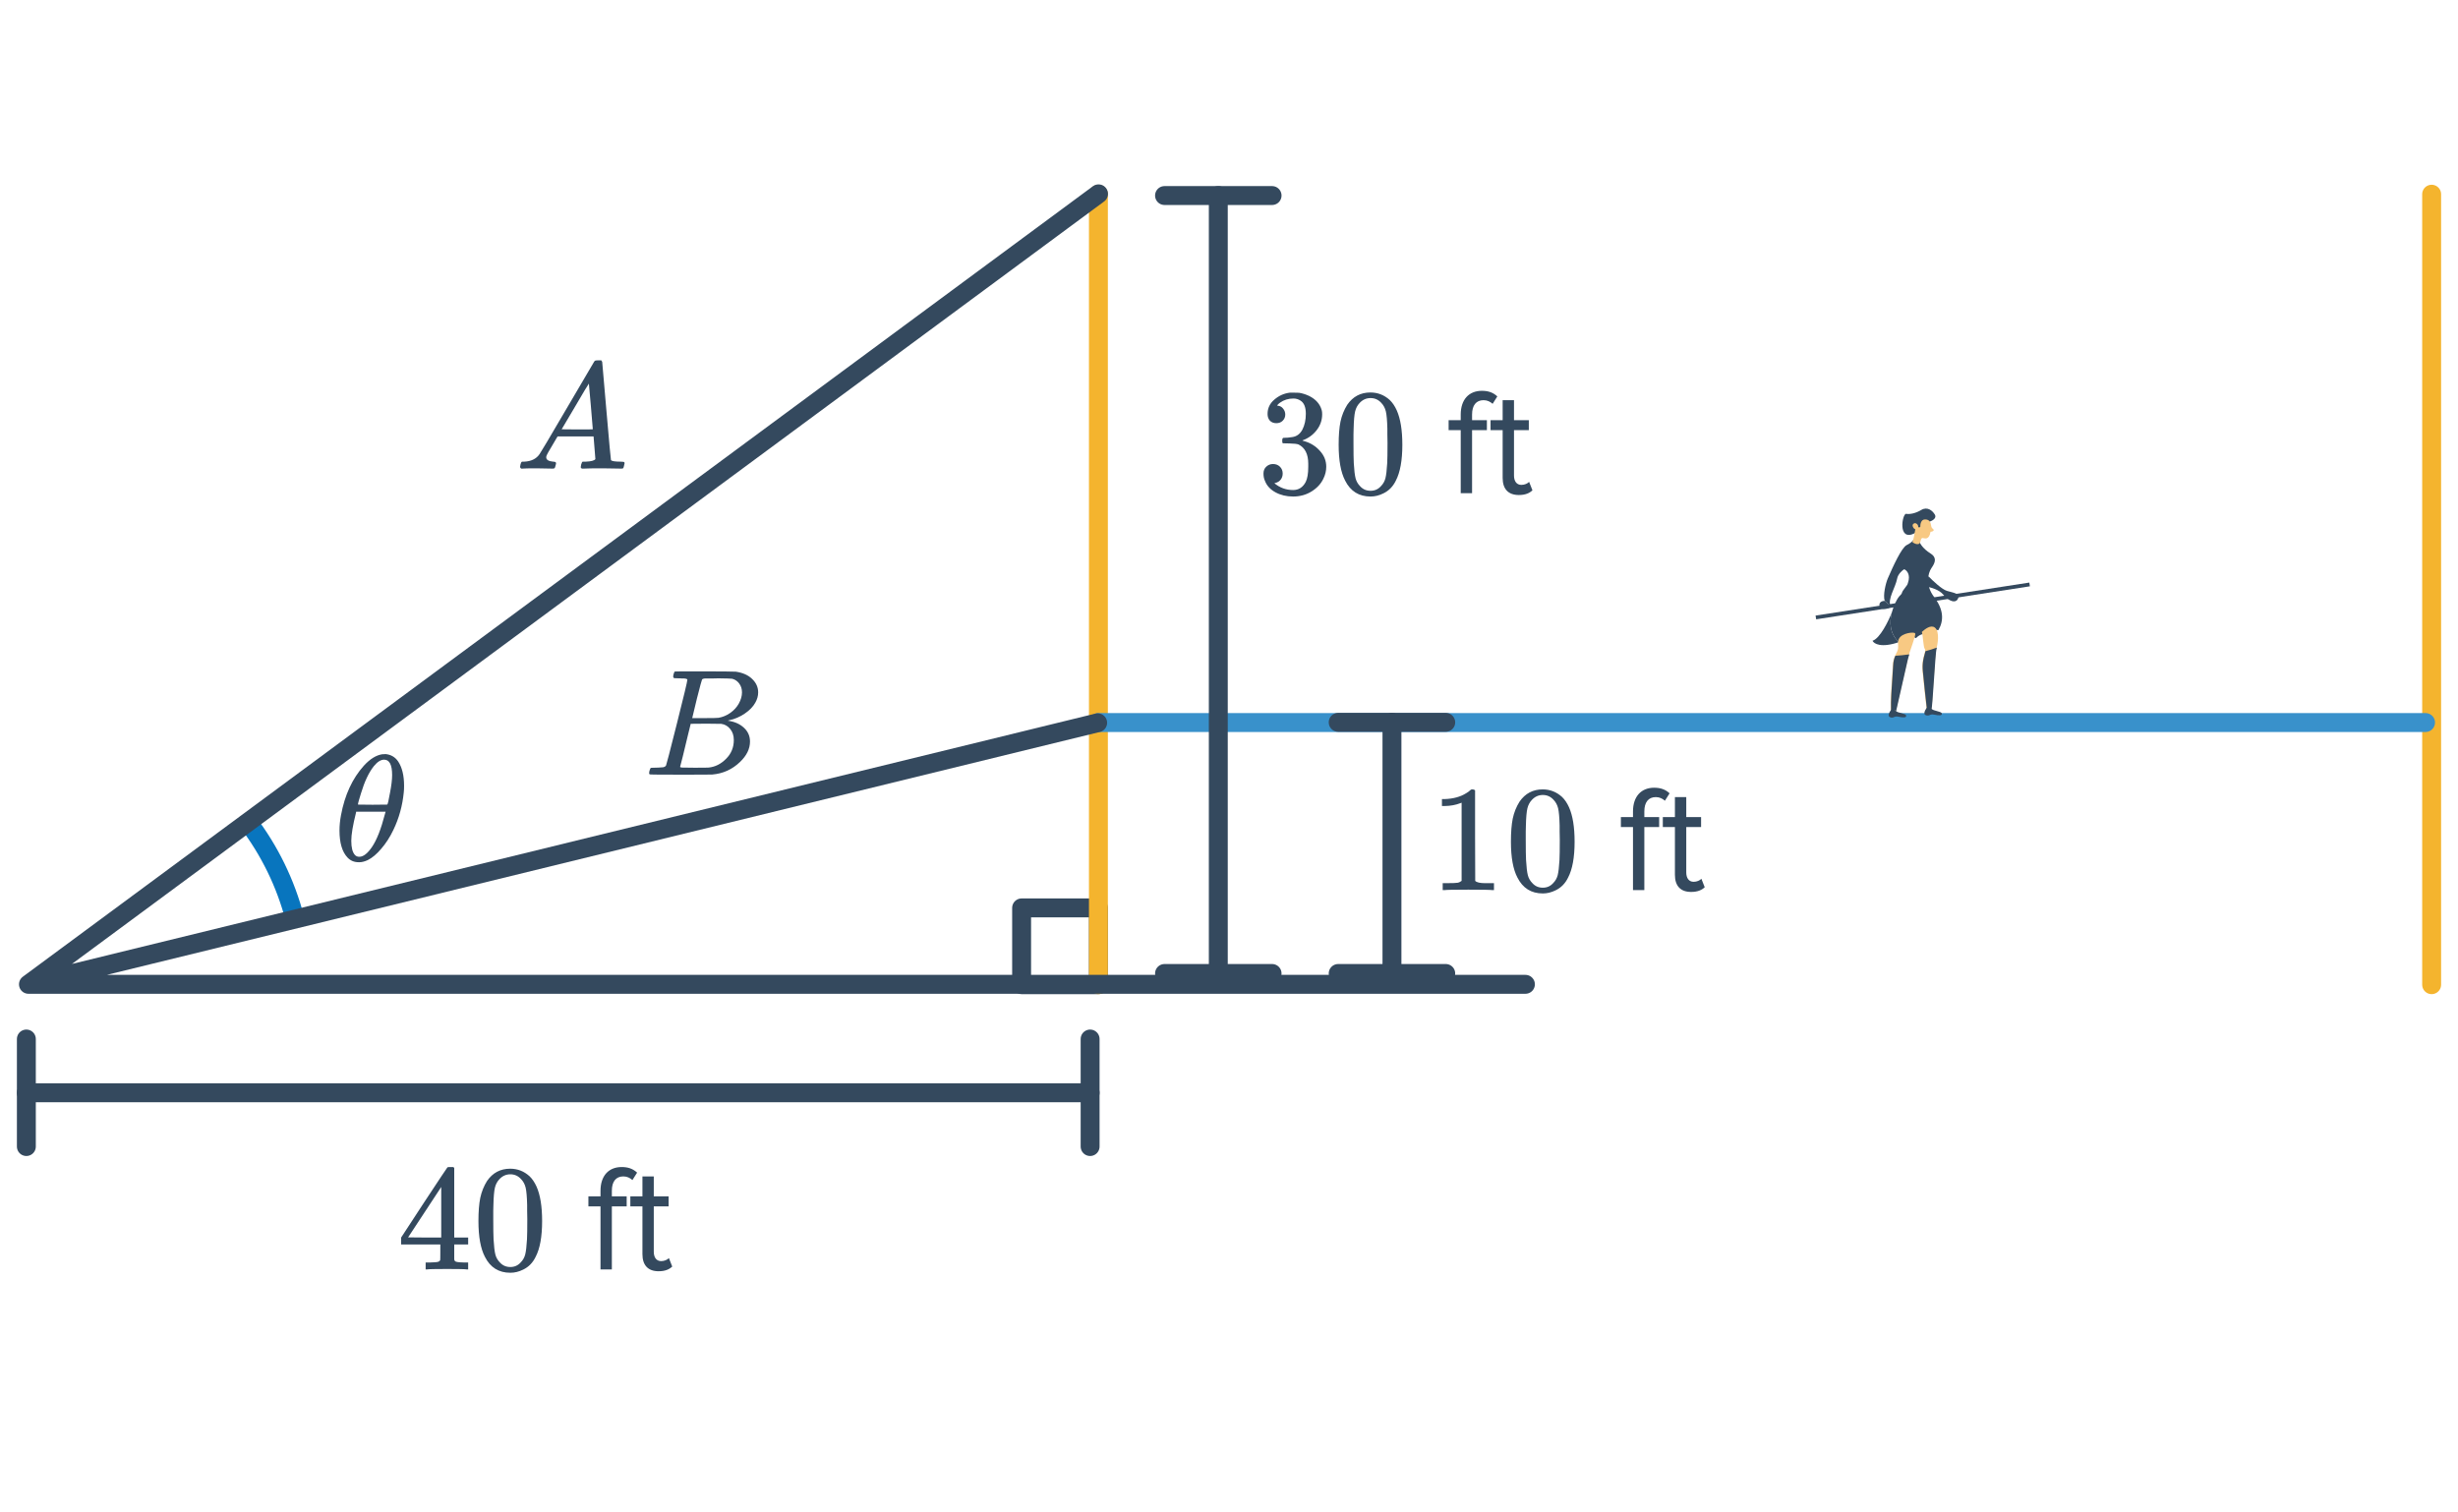 <svg width="260" height="160" viewBox="0 0 260 160" fill="none" xmlns="http://www.w3.org/2000/svg">
<rect x="108.063" y="96.044" width="8.125" height="8.125" stroke="#34495E" stroke-width="2" stroke-linecap="round" stroke-linejoin="round"/>
<path d="M116.187 20.545V104.169" stroke="#F4B42E" stroke-width="2" stroke-linecap="round"/>
<path d="M40.454 79.788C40.465 79.788 40.508 79.788 40.582 79.788C40.657 79.778 40.721 79.772 40.774 79.772C41.35 79.826 41.798 80.087 42.118 80.556C42.534 81.186 42.742 82.044 42.742 83.132C42.742 83.42 42.732 83.65 42.71 83.82C42.572 85.239 42.204 86.567 41.606 87.804C41.244 88.562 40.817 89.223 40.326 89.788C39.846 90.354 39.372 90.754 38.902 90.988C38.572 91.138 38.284 91.212 38.038 91.212H37.926C37.457 91.212 37.068 91.047 36.758 90.716C36.193 90.119 35.91 89.164 35.91 87.852C35.91 87.34 35.964 86.802 36.07 86.236C36.465 84.103 37.27 82.359 38.486 81.004C39.137 80.29 39.793 79.884 40.454 79.788ZM41.478 81.996C41.478 80.908 41.196 80.364 40.63 80.364C40.278 80.364 39.916 80.594 39.542 81.052C39.009 81.724 38.556 82.684 38.182 83.932C37.969 84.604 37.862 84.999 37.862 85.116C38.385 85.127 38.902 85.132 39.414 85.132L40.966 85.116C41.02 85.063 41.116 84.647 41.254 83.868C41.404 83.09 41.478 82.466 41.478 81.996ZM40.71 86.14L40.79 85.868H37.67L37.654 85.98C37.324 87.303 37.158 88.29 37.158 88.94C37.158 89.666 37.286 90.167 37.542 90.444C37.66 90.572 37.814 90.636 38.006 90.636C38.433 90.636 38.881 90.29 39.35 89.596C39.852 88.86 40.305 87.708 40.71 86.14Z" fill="#34495E"/>
<path d="M72.709 71.903C72.709 71.893 72.704 71.882 72.693 71.871C72.682 71.85 72.666 71.839 72.645 71.839C72.624 71.829 72.602 71.818 72.581 71.807C72.56 71.797 72.528 71.791 72.485 71.791C72.442 71.781 72.405 71.775 72.373 71.775C72.341 71.775 72.298 71.775 72.245 71.775C72.192 71.775 72.144 71.775 72.101 71.775C72.069 71.765 72.021 71.759 71.957 71.759C71.893 71.759 71.84 71.759 71.797 71.759C71.541 71.759 71.386 71.754 71.333 71.743C71.28 71.733 71.242 71.701 71.221 71.647C71.2 71.615 71.205 71.519 71.237 71.359C71.29 71.167 71.338 71.061 71.381 71.039C71.392 71.029 72.085 71.023 73.461 71.023C76.224 71.023 77.68 71.034 77.829 71.055C78.565 71.162 79.141 71.418 79.557 71.823C79.984 72.229 80.197 72.703 80.197 73.247C80.197 73.621 80.096 73.983 79.893 74.335C79.658 74.762 79.28 75.151 78.757 75.503C78.245 75.845 77.706 76.074 77.141 76.191L76.981 76.239C77.685 76.335 78.25 76.581 78.677 76.975C79.114 77.37 79.333 77.861 79.333 78.447C79.333 79.215 78.981 79.935 78.277 80.607C77.456 81.397 76.48 81.839 75.349 81.935C75.274 81.946 74.149 81.951 71.973 81.951C69.84 81.951 68.757 81.941 68.725 81.919C68.682 81.887 68.661 81.845 68.661 81.791C68.661 81.717 68.672 81.642 68.693 81.567C68.746 81.365 68.8 81.253 68.853 81.231C68.896 81.221 68.976 81.215 69.093 81.215H69.189C69.477 81.215 69.797 81.199 70.149 81.167C70.298 81.135 70.4 81.071 70.453 80.975C70.485 80.933 70.869 79.45 71.605 76.527C72.341 73.605 72.709 72.063 72.709 71.903ZM78.485 73.247C78.485 72.885 78.389 72.575 78.197 72.319C78.016 72.063 77.77 71.893 77.461 71.807C77.386 71.786 76.896 71.77 75.989 71.759C75.776 71.759 75.552 71.765 75.317 71.775C75.082 71.775 74.896 71.775 74.757 71.775H74.549C74.4 71.786 74.304 71.823 74.261 71.887C74.229 71.93 74.048 72.602 73.717 73.903C73.397 75.205 73.232 75.893 73.221 75.967H74.517C75.381 75.967 75.877 75.957 76.005 75.935C76.442 75.861 76.853 75.69 77.237 75.423C77.632 75.146 77.936 74.815 78.149 74.431C78.373 74.026 78.485 73.631 78.485 73.247ZM77.621 78.287C77.621 77.818 77.493 77.429 77.237 77.119C76.992 76.81 76.677 76.629 76.293 76.575C76.229 76.565 75.786 76.559 74.965 76.559C73.706 76.559 73.072 76.565 73.061 76.575C73.061 76.597 72.965 76.986 72.773 77.743C72.592 78.501 72.41 79.253 72.229 79.999L71.941 81.119C71.941 81.162 72.005 81.189 72.133 81.199C72.261 81.199 72.693 81.205 73.429 81.215C74.378 81.215 74.89 81.21 74.965 81.199C75.658 81.125 76.272 80.815 76.805 80.271C77.349 79.727 77.621 79.066 77.621 78.287Z" fill="#34495E"/>
<path d="M55.122 49.574C55.047 49.499 55.01 49.441 55.01 49.398C55.01 49.355 55.026 49.264 55.058 49.126C55.1 48.987 55.132 48.907 55.154 48.886L55.218 48.838H55.442C56.188 48.806 56.732 48.539 57.074 48.038C57.138 47.974 58.103 46.347 59.97 43.158C61.847 39.958 62.796 38.342 62.818 38.31C62.871 38.214 62.919 38.16 62.962 38.15C63.015 38.129 63.138 38.118 63.33 38.118H63.602C63.666 38.214 63.698 38.267 63.698 38.278L64.146 43.446C64.444 46.891 64.604 48.63 64.626 48.662C64.679 48.779 65.026 48.838 65.666 48.838C65.783 48.838 65.863 48.843 65.906 48.854C65.959 48.854 65.996 48.864 66.018 48.886C66.05 48.907 66.066 48.944 66.066 48.998C66.066 49.019 66.05 49.094 66.018 49.222C65.986 49.382 65.954 49.483 65.922 49.526C65.9 49.558 65.831 49.574 65.714 49.574C65.522 49.574 65.202 49.569 64.754 49.558C64.316 49.547 63.964 49.542 63.698 49.542C62.695 49.542 62.039 49.553 61.73 49.574H61.538C61.474 49.51 61.436 49.467 61.426 49.446C61.426 49.414 61.442 49.312 61.474 49.142C61.516 49.003 61.548 48.918 61.57 48.886L61.634 48.838H61.954C62.53 48.816 62.871 48.726 62.978 48.566L62.786 46.166H58.978L58.434 47.094C58.05 47.734 57.852 48.081 57.842 48.134C57.799 48.219 57.778 48.299 57.778 48.374C57.778 48.641 58.023 48.795 58.514 48.838C58.716 48.838 58.818 48.891 58.818 48.998C58.818 49.051 58.802 49.126 58.77 49.222C58.738 49.371 58.706 49.467 58.674 49.51C58.642 49.553 58.572 49.574 58.466 49.574C58.284 49.574 57.996 49.569 57.602 49.558C57.207 49.547 56.908 49.542 56.706 49.542C55.948 49.542 55.463 49.553 55.25 49.574H55.122ZM62.706 45.414C62.706 45.297 62.636 44.465 62.498 42.918C62.37 41.371 62.3 40.593 62.29 40.582L61.858 41.27C61.687 41.558 61.351 42.129 60.85 42.982L59.41 45.414L61.058 45.43C62.156 45.43 62.706 45.425 62.706 45.414Z" fill="#34495E"/>
<path d="M49.376 134.291C49.227 134.259 48.539 134.243 47.312 134.243C46.032 134.243 45.317 134.259 45.168 134.291H45.024V133.555H45.52C45.979 133.544 46.261 133.518 46.368 133.475C46.453 133.454 46.517 133.4 46.56 133.315C46.571 133.294 46.576 133.006 46.576 132.451V131.651H42.432V130.915L44.848 127.219C46.48 124.744 47.307 123.502 47.328 123.491C47.349 123.47 47.461 123.459 47.664 123.459H47.952L48.048 123.555V130.915H49.52V131.651H48.048V132.467C48.048 132.904 48.048 133.16 48.048 133.235C48.059 133.31 48.091 133.374 48.144 133.427C48.229 133.502 48.533 133.544 49.056 133.555H49.52V134.291H49.376ZM46.672 130.915V125.571L43.168 130.899L44.912 130.915H46.672ZM51.52 124.931C52.117 124.067 52.933 123.635 53.968 123.635C54.747 123.635 55.429 123.902 56.016 124.435C56.304 124.712 56.549 125.075 56.752 125.523C57.147 126.408 57.344 127.624 57.344 129.171C57.344 130.824 57.115 132.088 56.656 132.963C56.357 133.582 55.92 134.03 55.344 134.307C54.896 134.531 54.443 134.643 53.984 134.643C52.757 134.643 51.861 134.083 51.296 132.963C50.837 132.088 50.608 130.824 50.608 129.171C50.608 128.179 50.672 127.363 50.8 126.723C50.939 126.072 51.179 125.475 51.52 124.931ZM55.12 124.739C54.811 124.398 54.432 124.227 53.984 124.227C53.536 124.227 53.152 124.398 52.832 124.739C52.597 124.984 52.437 125.283 52.352 125.635C52.267 125.987 52.213 126.595 52.192 127.459C52.192 127.523 52.187 127.731 52.176 128.083C52.176 128.435 52.176 128.728 52.176 128.963C52.176 129.987 52.187 130.702 52.208 131.107C52.251 131.854 52.315 132.392 52.4 132.723C52.485 133.043 52.645 133.32 52.88 133.555C53.168 133.875 53.536 134.035 53.984 134.035C54.421 134.035 54.784 133.875 55.072 133.555C55.307 133.32 55.467 133.043 55.552 132.723C55.637 132.392 55.701 131.854 55.744 131.107C55.765 130.702 55.776 129.987 55.776 128.963C55.776 128.728 55.771 128.435 55.76 128.083C55.76 127.731 55.76 127.523 55.76 127.459C55.739 126.595 55.685 125.987 55.6 125.635C55.515 125.283 55.355 124.984 55.12 124.739ZM64.72 134.291V127.619H66.288V126.563H64.72V125.971C64.72 124.995 65.152 124.451 65.936 124.451C66.336 124.451 66.64 124.611 66.896 124.835L67.392 124.051C66.912 123.603 66.368 123.459 65.76 123.459C64.384 123.459 63.52 124.387 63.52 125.971V126.563H62.24V127.619H63.52V134.291H64.72ZM69.667 134.483C70.371 134.483 70.803 134.275 71.107 133.987L70.755 133.091C70.595 133.267 70.275 133.411 69.939 133.411C69.411 133.411 69.155 132.995 69.155 132.419V127.619H70.723V126.563H69.155V124.451H67.955V126.563H66.675V127.619H67.955V132.675C67.955 133.827 68.531 134.483 69.667 134.483Z" fill="#34495E"/>
<path d="M157.853 94.164C157.671 94.132 156.823 94.116 155.309 94.116C153.815 94.116 152.978 94.132 152.797 94.164H152.605V93.428H153.021C153.639 93.428 154.039 93.412 154.221 93.38C154.306 93.369 154.434 93.305 154.605 93.188V84.916C154.583 84.916 154.541 84.932 154.477 84.964C153.986 85.156 153.437 85.257 152.829 85.268H152.525V84.532H152.829C153.725 84.5 154.471 84.297 155.069 83.924C155.261 83.817 155.426 83.695 155.565 83.556C155.586 83.524 155.65 83.508 155.757 83.508C155.863 83.508 155.954 83.54 156.029 83.604V88.388L156.045 93.188C156.205 93.348 156.551 93.428 157.085 93.428H157.613H158.029V94.164H157.853ZM160.733 84.804C161.33 83.94 162.146 83.508 163.181 83.508C163.959 83.508 164.642 83.775 165.229 84.308C165.517 84.585 165.762 84.948 165.965 85.396C166.359 86.281 166.557 87.497 166.557 89.044C166.557 90.697 166.327 91.961 165.869 92.836C165.57 93.455 165.133 93.903 164.557 94.18C164.109 94.404 163.655 94.516 163.197 94.516C161.97 94.516 161.074 93.956 160.509 92.836C160.05 91.961 159.821 90.697 159.821 89.044C159.821 88.052 159.885 87.236 160.013 86.596C160.151 85.945 160.391 85.348 160.733 84.804ZM164.333 84.612C164.023 84.271 163.645 84.1 163.197 84.1C162.749 84.1 162.365 84.271 162.045 84.612C161.81 84.857 161.65 85.156 161.565 85.508C161.479 85.86 161.426 86.468 161.405 87.332C161.405 87.396 161.399 87.604 161.389 87.956C161.389 88.308 161.389 88.601 161.389 88.836C161.389 89.86 161.399 90.575 161.421 90.98C161.463 91.727 161.527 92.265 161.613 92.596C161.698 92.916 161.858 93.193 162.093 93.428C162.381 93.748 162.749 93.908 163.197 93.908C163.634 93.908 163.997 93.748 164.285 93.428C164.519 93.193 164.679 92.916 164.765 92.596C164.85 92.265 164.914 91.727 164.957 90.98C164.978 90.575 164.989 89.86 164.989 88.836C164.989 88.601 164.983 88.308 164.973 87.956C164.973 87.604 164.973 87.396 164.973 87.332C164.951 86.468 164.898 85.86 164.813 85.508C164.727 85.156 164.567 84.857 164.333 84.612ZM173.933 94.164V87.492H175.501V86.436H173.933V85.844C173.933 84.868 174.365 84.324 175.149 84.324C175.549 84.324 175.853 84.484 176.109 84.708L176.605 83.924C176.125 83.476 175.581 83.332 174.973 83.332C173.597 83.332 172.733 84.26 172.733 85.844V86.436H171.453V87.492H172.733V94.164H173.933ZM178.88 94.356C179.584 94.356 180.016 94.148 180.32 93.86L179.968 92.964C179.808 93.14 179.488 93.284 179.152 93.284C178.624 93.284 178.368 92.868 178.368 92.292V87.492H179.936V86.436H178.368V84.324H177.168V86.436H175.888V87.492H177.168V92.548C177.168 93.7 177.744 94.356 178.88 94.356Z" fill="#34495E"/>
<path d="M135.007 44.767C134.719 44.767 134.489 44.676 134.319 44.495C134.159 44.313 134.079 44.079 134.079 43.791C134.079 43.183 134.319 42.676 134.799 42.271C135.279 41.855 135.833 41.609 136.463 41.535H136.703C137.076 41.535 137.311 41.54 137.407 41.551C137.759 41.604 138.116 41.716 138.479 41.887C139.183 42.239 139.625 42.74 139.807 43.391C139.839 43.497 139.855 43.641 139.855 43.823C139.855 44.452 139.657 45.017 139.263 45.519C138.879 46.009 138.393 46.361 137.807 46.575C137.753 46.596 137.753 46.612 137.807 46.623C137.828 46.633 137.881 46.649 137.967 46.671C138.617 46.852 139.167 47.193 139.615 47.695C140.063 48.185 140.287 48.745 140.287 49.375C140.287 49.812 140.185 50.233 139.983 50.639C139.727 51.183 139.305 51.636 138.719 51.999C138.143 52.351 137.497 52.527 136.783 52.527C136.079 52.527 135.455 52.377 134.911 52.079C134.367 51.78 133.999 51.38 133.807 50.879C133.7 50.655 133.647 50.393 133.647 50.095C133.647 49.796 133.743 49.556 133.935 49.375C134.137 49.183 134.377 49.087 134.655 49.087C134.953 49.087 135.199 49.183 135.391 49.375C135.583 49.567 135.679 49.807 135.679 50.095C135.679 50.34 135.609 50.553 135.471 50.735C135.332 50.916 135.145 51.033 134.911 51.087L134.799 51.119C135.375 51.599 136.036 51.839 136.783 51.839C137.369 51.839 137.812 51.556 138.111 50.991C138.292 50.639 138.383 50.1 138.383 49.375V49.055C138.383 48.041 138.041 47.364 137.359 47.023C137.199 46.959 136.873 46.921 136.383 46.911L135.711 46.895L135.663 46.863C135.641 46.831 135.631 46.745 135.631 46.607C135.631 46.479 135.647 46.399 135.679 46.367C135.711 46.335 135.737 46.319 135.759 46.319C136.057 46.319 136.367 46.292 136.687 46.239C137.156 46.175 137.513 45.913 137.759 45.455C138.004 44.985 138.127 44.425 138.127 43.775C138.127 43.081 137.94 42.617 137.567 42.383C137.343 42.233 137.092 42.159 136.815 42.159C136.281 42.159 135.812 42.303 135.407 42.591C135.364 42.612 135.316 42.649 135.263 42.703C135.209 42.745 135.167 42.788 135.135 42.831L135.087 42.895C135.119 42.905 135.156 42.916 135.199 42.927C135.412 42.948 135.588 43.049 135.727 43.231C135.876 43.412 135.951 43.62 135.951 43.855C135.951 44.111 135.86 44.329 135.679 44.511C135.508 44.681 135.284 44.767 135.007 44.767ZM142.511 42.815C143.108 41.951 143.924 41.519 144.959 41.519C145.737 41.519 146.42 41.785 147.007 42.319C147.295 42.596 147.54 42.959 147.743 43.407C148.137 44.292 148.335 45.508 148.335 47.055C148.335 48.708 148.105 49.972 147.647 50.847C147.348 51.465 146.911 51.913 146.335 52.191C145.887 52.415 145.433 52.527 144.975 52.527C143.748 52.527 142.852 51.967 142.287 50.847C141.828 49.972 141.599 48.708 141.599 47.055C141.599 46.063 141.663 45.247 141.791 44.607C141.929 43.956 142.169 43.359 142.511 42.815ZM146.111 42.623C145.801 42.281 145.423 42.111 144.975 42.111C144.527 42.111 144.143 42.281 143.823 42.623C143.588 42.868 143.428 43.167 143.343 43.519C143.257 43.871 143.204 44.479 143.183 45.343C143.183 45.407 143.177 45.615 143.167 45.967C143.167 46.319 143.167 46.612 143.167 46.847C143.167 47.871 143.177 48.585 143.199 48.991C143.241 49.737 143.305 50.276 143.391 50.607C143.476 50.927 143.636 51.204 143.871 51.439C144.159 51.759 144.527 51.919 144.975 51.919C145.412 51.919 145.775 51.759 146.063 51.439C146.297 51.204 146.457 50.927 146.543 50.607C146.628 50.276 146.692 49.737 146.735 48.991C146.756 48.585 146.767 47.871 146.767 46.847C146.767 46.612 146.761 46.319 146.751 45.967C146.751 45.615 146.751 45.407 146.751 45.343C146.729 44.479 146.676 43.871 146.591 43.519C146.505 43.167 146.345 42.868 146.111 42.623ZM155.711 52.175V45.503H157.279V44.447H155.711V43.855C155.711 42.879 156.143 42.335 156.927 42.335C157.327 42.335 157.631 42.495 157.887 42.719L158.383 41.935C157.903 41.487 157.359 41.343 156.751 41.343C155.375 41.343 154.511 42.271 154.511 43.855V44.447H153.231V45.503H154.511V52.175H155.711ZM160.658 52.367C161.362 52.367 161.794 52.159 162.098 51.871L161.746 50.975C161.586 51.151 161.266 51.295 160.93 51.295C160.402 51.295 160.146 50.879 160.146 50.303V45.503H161.714V44.447H160.146V42.335H158.946V44.447H157.666V45.503H158.946V50.559C158.946 51.711 159.522 52.367 160.658 52.367Z" fill="#34495E"/>
<path d="M257.212 20.545V104.169" stroke="#F4B42E" stroke-width="2" stroke-linecap="round"/>
<path d="M26.161 86.884C28.507 89.949 30.217 93.452 31.189 97.187" stroke="#0875BE" stroke-width="2"/>
<path d="M2.788 115.603H115.309" stroke="#34495E" stroke-width="2" stroke-linecap="round"/>
<path d="M2.788 121.291L2.788 109.915" stroke="#34495E" stroke-width="2" stroke-linecap="round"/>
<path d="M115.309 121.291L115.309 109.915" stroke="#34495E" stroke-width="2" stroke-linecap="round"/>
<path d="M116.187 76.435L256.567 76.435" stroke="#3991CB" stroke-width="2" stroke-linecap="round"/>
<path d="M147.237 76.414L147.237 102.982" stroke="#34495E" stroke-width="2" stroke-linecap="round"/>
<path d="M141.549 76.414L152.926 76.414" stroke="#34495E" stroke-width="2" stroke-linecap="round"/>
<path d="M141.549 102.982L152.926 102.982" stroke="#34495E" stroke-width="2" stroke-linecap="round"/>
<path d="M128.868 20.686L128.868 102.982" stroke="#34495E" stroke-width="2" stroke-linecap="round"/>
<path d="M123.18 20.686H134.557" stroke="#34495E" stroke-width="2" stroke-linecap="round"/>
<path d="M123.18 102.982L134.557 102.982" stroke="#34495E" stroke-width="2" stroke-linecap="round"/>
<path d="M161.355 104.129H3.009M3.009 104.129L116.107 76.461M3.009 104.129L116.199 20.507" stroke="#34495E" stroke-width="2" stroke-linecap="round" stroke-linejoin="round"/>
<path d="M204.668 54.447C204.879 54.81 204.402 55.084 204.137 55.175L203.351 55.575L202.527 56.416C200.672 57.329 201.223 54.299 201.626 54.358C202.029 54.417 202.609 54.316 203.234 53.944C203.859 53.573 204.403 53.993 204.668 54.447Z" fill="#34495E"/>
<path d="M200.859 67.931C199.845 66.995 199.859 65.761 200.113 64.788C199.764 65.683 198.867 67.535 198.069 67.786C198.214 68.102 198.976 68.572 200.859 67.931Z" fill="#34495E"/>
<path d="M202.387 57.123C202.33 57.218 202.108 57.458 201.683 57.664C201.152 57.922 200.235 59.915 199.685 61.193C199.465 61.706 199.161 62.957 199.358 63.568L199.99 64.145C199.622 63.383 200.499 62.173 200.679 61.193C200.767 60.713 201.266 60.293 201.421 60.221C201.683 60.327 202.127 60.769 201.813 61.678C201.791 61.742 201.769 61.801 201.748 61.858L201.288 62.487C201.172 62.655 201.191 62.785 201.083 62.891C200.966 63.005 200.854 63.115 200.747 63.288C200.613 63.502 200.299 64.076 200.113 64.788C199.859 65.761 199.845 66.995 200.859 67.931C201.011 67.543 201.584 66.915 202.669 67.511C202.9 67.243 203.519 66.812 204.155 67.227C204.228 66.992 204.506 66.55 205.037 66.662C205.628 65.645 205.602 64.484 204.574 63.139C203.663 61.947 203.904 60.681 204.304 60.091L204.351 60.023C204.722 59.479 204.883 58.958 204.174 58.527C203.464 58.095 202.997 57.421 203.095 57.324L202.387 57.123Z" fill="#34495E"/>
<path d="M199.99 64.145L199.358 63.568C198.612 63.568 198.665 64.337 199.171 64.406C199.742 64.484 199.99 64.182 199.99 64.145Z" fill="#34495E"/>
<path d="M202.483 55.359C202.681 55.281 202.932 55.53 202.896 55.719C202.938 55.843 203.066 55.786 203.124 55.742C203.111 55.485 203.187 54.967 203.596 54.95C204.106 54.93 204.225 55.269 204.271 55.618C204.317 55.968 204.581 55.959 204.54 56.1C204.506 56.212 204.303 56.251 204.206 56.256C204.061 57.14 203.609 56.948 203.474 56.934C203.339 56.921 203.231 56.825 203.124 57.331C203.039 57.736 202.507 57.543 202.274 57.331C202.422 57.165 202.524 56.345 202.597 55.983C202.468 56.009 202.093 55.514 202.483 55.359Z" fill="#F8C983"/>
<path d="M200.775 68.589C200.816 68.185 200.681 67.901 200.882 67.544C201.223 66.94 202.464 66.831 202.574 66.997C202.711 67.204 201.954 68.921 201.752 69.867C201.59 70.624 200.873 73.758 200.535 75.23C200.347 74.999 200.097 75.097 199.995 75.174C199.957 73.482 200.176 71.517 200.217 70.431C200.258 69.345 200.723 69.093 200.775 68.589Z" fill="#F8C983"/>
<path d="M203.6 68.649C203.438 68.45 203.428 67.356 203.287 66.849C203.628 66.55 204.232 66.063 204.663 66.388C205.202 66.795 204.963 68.226 204.817 68.616C204.672 69.005 204.382 75.096 204.269 74.996C204.179 74.917 203.912 74.989 203.79 75.035C203.692 74.169 203.467 72.15 203.36 70.999C203.226 69.561 203.803 68.899 203.6 68.649Z" fill="#F8C983"/>
<path fill-rule="evenodd" clip-rule="evenodd" d="M203.667 68.887C204.082 68.78 204.491 68.653 204.883 68.503C204.872 68.547 204.861 68.585 204.849 68.616C204.776 68.81 204.668 70.428 204.563 71.986L204.563 71.986C204.458 73.546 204.358 75.046 204.301 74.996C204.211 74.917 203.944 74.989 203.822 75.035C203.723 74.169 203.499 72.15 203.392 70.999C203.313 70.157 203.478 69.581 203.588 69.198C203.624 69.076 203.653 68.973 203.667 68.887ZM200.486 69.373C200.943 69.345 201.443 69.297 201.961 69.223C201.887 69.457 201.825 69.677 201.784 69.867C201.622 70.624 200.905 73.758 200.566 75.23C200.379 74.999 200.129 75.097 200.027 75.174C200.001 74.034 200.093 72.769 200.167 71.734C200.203 71.233 200.236 70.785 200.249 70.431C200.267 69.942 200.372 69.622 200.486 69.373Z" fill="#34495E"/>
<path d="M199.934 75.879C199.617 75.771 199.854 75.329 200.011 75.121C200.098 75.04 200.318 74.937 200.503 75.171C200.735 75.464 201.544 75.439 201.619 75.689C201.695 75.938 201.313 75.926 200.82 75.822C200.327 75.718 200.33 76.013 199.934 75.879Z" fill="#34495E"/>
<path d="M203.711 75.661C203.395 75.553 203.631 75.111 203.789 74.903C203.876 74.823 204.095 74.72 204.281 74.954C204.513 75.246 205.322 75.221 205.397 75.471C205.472 75.721 205.09 75.708 204.597 75.604C204.104 75.5 204.107 75.796 203.711 75.661Z" fill="#34495E"/>
<path d="M205.944 62.508C205.407 62.352 204.407 61.406 203.974 60.952L203.776 62.061C204.192 62.122 205.131 62.377 205.551 62.905C206.076 63.566 206.957 63.963 207.158 63.197C207.265 62.787 206.616 62.704 205.944 62.508Z" fill="#34495E"/>
<path d="M192.077 65.318L214.686 61.827" stroke="#34495E" stroke-width="0.4"/>
</svg>

